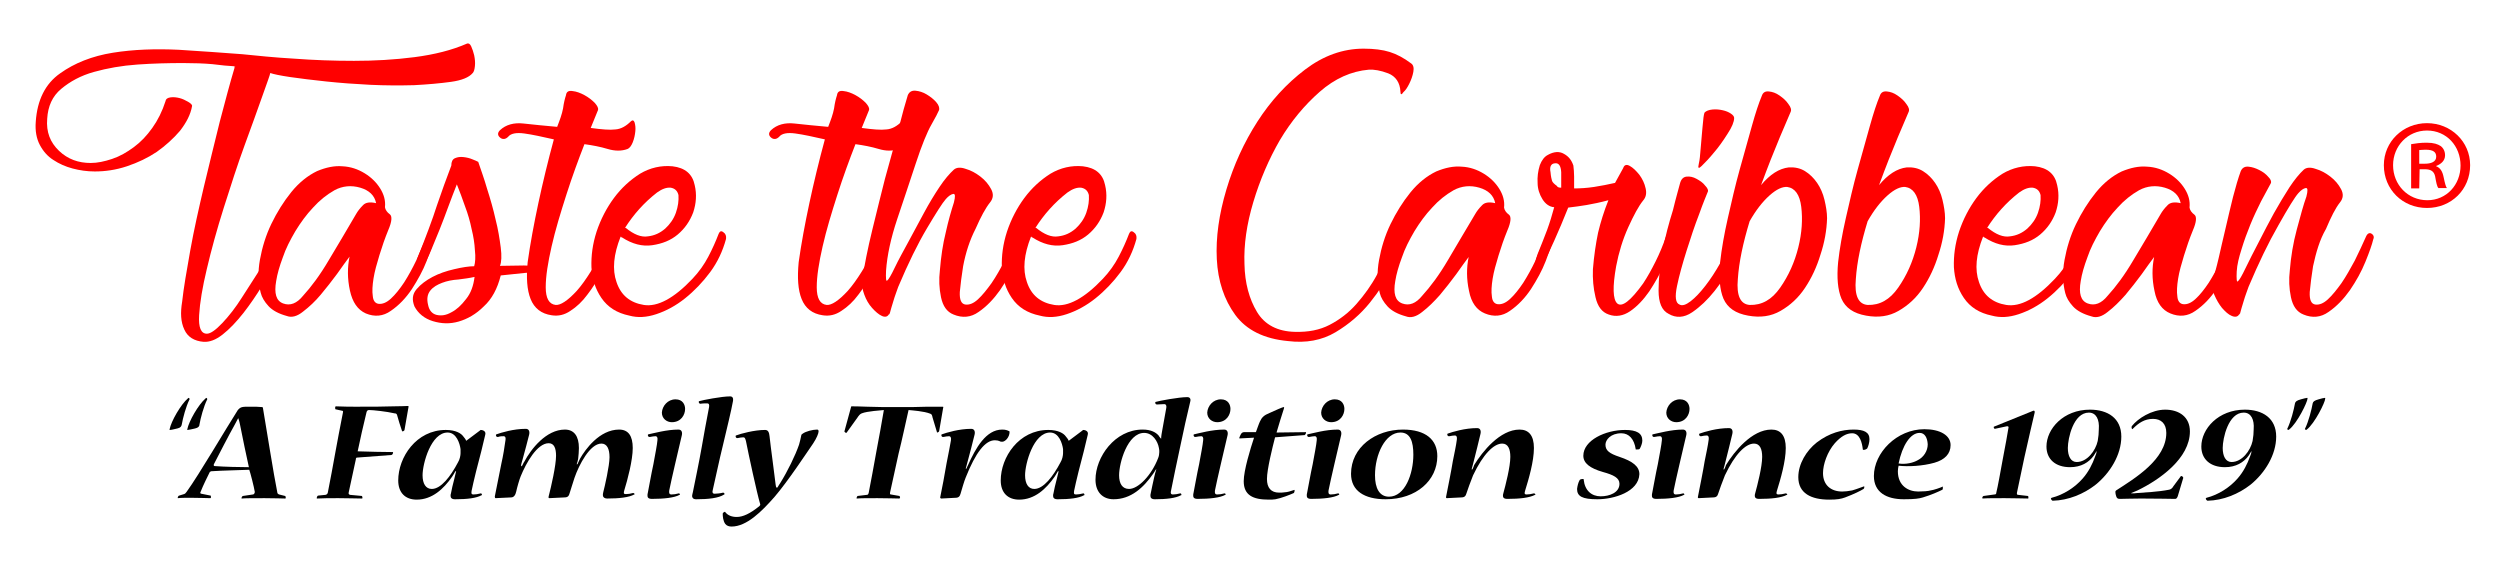<?xml version="1.0" encoding="utf-8"?>
<!-- Generator: Adobe Illustrator 24.2.1, SVG Export Plug-In . SVG Version: 6.00 Build 0)  -->
<svg version="1.1" id="Layer_1" xmlns="http://www.w3.org/2000/svg" xmlns:xlink="http://www.w3.org/1999/xlink" x="0px" y="0px"
	 viewBox="0 0 678 153.2" style="enable-background:new 0 0 678 153.2;" xml:space="preserve">
<style type="text/css">
	.st0{enable-background:new    ;}
	.st1{fill:#FF0000;}
</style>
<g>
	<g class="st0">
		<path class="st1" d="M63.9,18c-1.9-0.1-4-0.3-6.3-0.6c-2.3-0.2-4.9-0.3-7.9-0.3c-4,0-8.1,0.1-12.4,0.4s-8.2,1-11.8,2
			s-6.5,2.6-8.9,4.6s-3.6,4.7-3.8,8.1c-0.3,3.6,0.8,6.4,3.2,8.7s5.3,3.3,8.6,3.3c1.8,0,3.7-0.4,5.8-1.1c2.1-0.7,4-1.8,5.9-3.2
			s3.5-3.1,5-5.2c1.5-2.1,2.7-4.5,3.6-7.3c0.1-0.6,0.6-0.9,1.4-1c0.8-0.1,1.6,0,2.4,0.2c0.8,0.2,1.6,0.6,2.3,1s1.1,0.8,1.1,1.1
			c-0.4,2.4-1.6,4.6-3.3,6.8c-1.8,2.1-3.9,4-6.3,5.7c-2.4,1.6-5.1,2.9-8.1,3.9s-5.9,1.4-8.7,1.4c-2.1,0-4.1-0.3-6-0.8
			s-3.7-1.3-5.2-2.3c-1.6-1-2.8-2.4-3.7-4.1c-0.9-1.7-1.3-3.8-1.1-6.3c0.4-5.9,2.6-10.3,6.6-13.1c3.9-2.8,8.7-4.7,14.3-5.6
			c5.6-0.9,11.6-1.1,17.9-0.8c6.3,0.4,12,0.8,17.2,1.2c4,0.4,8.7,0.9,14,1.2c5.3,0.4,10.8,0.6,16.3,0.6s11-0.3,16.4-1
			c5.4-0.7,10.2-1.9,14.3-3.7c0.4-0.1,0.8,0.1,1.1,0.8c0.3,0.7,0.6,1.5,0.8,2.4c0.2,1,0.3,1.9,0.2,2.9s-0.3,1.6-0.6,1.9
			c-1,1.2-3,2-5.9,2.4s-6.2,0.7-10,0.9c-3.8,0.1-7.7,0.1-11.9-0.1c-4.1-0.2-8.1-0.5-11.9-0.9s-7-0.8-9.8-1.2
			c-2.7-0.4-4.6-0.8-5.4-1.1c-0.1,0.6-0.9,2.7-2.2,6.4c-1.3,3.7-2.9,8.1-4.8,13.3s-3.7,10.8-5.6,16.8c-1.9,6-3.4,11.5-4.6,16.6
			c-1.2,5-1.9,9.2-2.1,12.6c-0.2,3.3,0.5,5,2.1,5c1,0,2.4-1,4.2-2.9s3.6-4.2,5.3-6.9c1.7-2.7,3.5-5.4,5.2-8.1s3-4.9,3.9-6.6
			c0.7-1.2,1.3-1.3,1.6-0.3c0.3,1-0.1,2.6-1.3,4.8c-1,2.1-2.3,4.4-3.9,7s-3.3,5.1-5.1,7.4c-1.9,2.4-3.7,4.3-5.6,5.8
			c-1.9,1.5-3.6,2.1-5.2,2c-2.5-0.2-4.3-1.3-5.2-3.3c-1-2.1-1.1-4.6-0.6-7.6c0.4-3.7,1.2-8.3,2.2-13.9s2.3-11.3,3.7-17.3
			s2.9-11.8,4.3-17.6c1.5-5.7,2.8-10.6,4-14.6V18H63.9z"/>
		<path class="st1" d="M115.7,64.2c0.4-1,1-1.3,1.6-0.9c0.6,0.4,0.7,1,0.4,1.6c-0.3,1.3-1,3.3-2,5.9s-2.4,5.1-4,7.6
			c-1.6,2.4-3.5,4.4-5.7,5.9c-2.1,1.5-4.4,1.7-6.8,0.7c-2.2-1-3.6-3-4.3-6.2s-0.7-6.3-0.1-9.2c-0.9,1.2-2,2.7-3.4,4.7
			c-1.4,1.9-2.9,3.8-4.4,5.6s-3.1,3.3-4.8,4.6c-1.6,1.3-3.1,1.7-4.4,1.2c-2.2-0.6-3.9-1.5-5-2.7s-1.8-2.4-2.1-3.6
			c-0.7-2.7-0.8-5.7-0.2-9c0.6-3.3,1.6-6.6,3.1-9.7s3.3-6,5.4-8.6c2.1-2.6,4.5-4.5,7-5.7c2.4-1,4.7-1.5,6.9-1.3
			c2.2,0.1,4.2,0.8,6,1.9c1.8,1.1,3.2,2.5,4.2,4.1s1.5,3.3,1.3,5.1c0.1,0.7,0.6,1.4,1.3,1.9c0.7,0.5,0.6,2-0.4,4.3
			c-0.9,2.2-1.7,4.5-2.4,6.8c-0.7,2.3-1.3,4.4-1.6,6.3c-0.3,1.9-0.4,3.5-0.2,4.8c0.1,1.3,0.7,2,1.6,2.1c1,0.1,2.1-0.3,3.3-1.4
			c1.2-1.1,2.4-2.6,3.6-4.4c1.2-1.9,2.3-3.9,3.3-6C113.8,68.4,114.8,66.3,115.7,64.2z M96.6,58c0.4-0.7,1-1.5,1.8-2.3
			c0.7-0.8,1.9-1,3.6-0.6c-0.4-2.1-1.9-3.5-4.3-4.2s-4.8-0.5-7,0.7c-2.1,1.2-4,2.7-5.8,4.7c-1.8,1.9-3.4,4.1-4.8,6.4
			c-1.4,2.4-2.6,4.7-3.4,7.1c-0.9,2.4-1.5,4.5-1.8,6.4c-0.6,3.4,0,5.4,1.9,6.1s3.7,0,5.4-2.1c2.2-2.4,4.6-5.6,7-9.7
			C91.6,66.5,94.1,62.3,96.6,58z"/>
		<path class="st1" d="M142.1,72c2.5,0,3.7,0.3,3.4,1c-0.2,0.7-1.2,1-3,1l-6.7,0.7c-0.9,3.6-2.4,6.4-4.6,8.4
			c-2.1,2.1-4.4,3.4-6.8,4.1s-4.7,0.6-7-0.1s-4-2.1-5-4c-0.7-1.8-0.6-3.3,0.6-4.7c1.1-1.3,2.6-2.4,4.3-3.3s3.7-1.6,5.9-2.1
			c2.1-0.5,4-0.8,5.4-0.8c0.3-1,0.4-2.5,0.2-4.3c-0.1-1.9-0.4-3.8-0.9-5.8c-0.4-2-1-4.1-1.8-6.2c-0.7-2.1-1.5-4.1-2.2-5.9
			c-0.7,1.8-1.5,3.8-2.3,6s-1.6,4.3-2.4,6.3c-0.8,2-1.6,3.9-2.3,5.6c-0.7,1.7-1.3,2.9-1.8,3.4c-0.7,1-1.3,1.3-1.7,0.7
			c-0.4-0.6-0.4-1.3-0.1-2.2c2.2-5.6,4-10.3,5.2-14.1c1.3-3.8,2.6-7.4,3.9-10.8c0-1,0.3-1.7,1-2s1.4-0.4,2.3-0.3
			c0.9,0.1,1.7,0.3,2.4,0.6s1.3,0.5,1.6,0.7c0.7,2.1,1.6,4.5,2.4,7.3c0.9,2.8,1.7,5.6,2.3,8.3c0.7,2.7,1.1,5.3,1.4,7.6
			c0.3,2.3,0.2,4-0.2,5L142.1,72L142.1,72z M116.1,82.7c0.3,1.5,1.1,2.4,2.3,2.7c1.3,0.3,2.6,0.1,4-0.7c1.4-0.7,2.7-1.9,4-3.6
			c1.3-1.6,2-3.6,2.3-6c-1.3,0.3-2.8,0.5-4.4,0.7c-1.6,0.1-3.1,0.4-4.4,0.9s-2.4,1.1-3.2,2.1C115.9,79.8,115.7,81.1,116.1,82.7z"/>
		<path class="st1" d="M153.5,25.8c0.1-0.9,0.7-1.3,1.8-1.1c1,0.1,2.1,0.5,3.2,1.1c1.1,0.6,2,1.3,2.8,2.1c0.7,0.8,1,1.4,0.9,1.9
			l-2,4.9c3,0.4,5.2,0.6,6.7,0.4c1.5-0.1,2.9-0.9,4.2-2.2c0.4-0.4,0.8-0.3,1,0.3c0.2,0.7,0.3,1.5,0.2,2.4c-0.1,1-0.3,2-0.7,3
			s-0.9,1.6-1.4,1.8c-1.6,0.6-3.4,0.6-5.4,0s-4.1-1-6.3-1.3c-1.6,4.1-3.3,8.7-4.9,13.7c-1.6,5-3,9.6-4,14s-1.6,8.1-1.6,11.1
			s0.9,4.6,2.7,4.8c1.3,0.1,3.2-1.1,5.7-3.8c2.4-2.7,5.1-7,8.1-13.1c0.9-1.8,1.6-2.5,2.2-2.1c0.6,0.4,0.4,1.6-0.4,3.7
			c-0.9,2.1-1.9,4.2-3.1,6.4c-1.2,2.2-2.5,4.3-3.9,6.1c-1.4,1.9-2.9,3.3-4.6,4.4c-1.6,1.1-3.3,1.5-5.1,1.2c-2.8-0.4-4.7-1.9-5.7-4.4
			s-1.2-5.8-0.8-10c0.7-5,1.7-10.4,2.9-16s2.6-11.4,4.2-17.3c-3.1-0.7-5.8-1.3-8-1.6s-3.7,0-4.4,0.9c-0.7,0.7-1.5,0.8-2.2,0.2
			s-0.7-1.3,0-2c1.6-1.5,3.8-2.1,6.4-1.8c2.7,0.3,5.7,0.6,9.1,0.9c0.7-1.8,1.3-3.4,1.6-5C152.9,27.9,153.2,26.7,153.5,25.8z"/>
		<path class="st1" d="M167.2,76.5c1.2,3.6,3.7,5.6,7.4,6.2s8.2-1.8,13.2-7.1c1.8-1.9,3.2-3.9,4.3-6s2-4.1,2.8-6.2
			c0.3-0.7,0.7-0.9,1.3-0.4c0.6,0.4,0.8,1,0.7,1.8c-0.9,3.3-2.3,6.3-4.3,9s-4.3,5.1-6.8,7.1s-5.1,3.4-7.8,4.3s-5.1,1-7.3,0.4
			c-3.4-0.7-5.9-2.3-7.6-4.8s-2.5-5.2-2.7-8.3c-0.1-3.1,0.3-6.3,1.4-9.7c1.1-3.3,2.7-6.4,4.7-9.1s4.4-4.9,7.1-6.6
			c2.7-1.6,5.7-2.3,8.8-2c3.4,0.4,5.4,2.1,6,5.1c0.6,2.5,0.4,5-0.4,7.4c-0.9,2.4-2.3,4.4-4.2,6s-4.2,2.5-6.9,2.9s-5.4-0.3-8.2-2.1
			c-0.1,0-0.2,0-0.2-0.1s-0.1-0.1-0.2-0.1C166.4,69,166,73.1,167.2,76.5z M169.7,61.8c2.2,1.8,4.2,2.6,6,2.3
			c1.8-0.2,3.3-0.9,4.7-2.1c1.3-1.2,2.3-2.6,2.9-4.3c0.6-1.7,0.8-3.3,0.7-4.8c-0.3-1.2-1-1.8-2.1-2c-1.1-0.1-2.3,0.3-3.7,1.3
			c-3.6,2.8-6.4,6-8.7,9.6C169.5,61.8,169.7,61.8,169.7,61.8z"/>
		<path class="st1" d="M227,25.8c0.1-0.9,0.7-1.3,1.8-1.1c1,0.1,2.1,0.5,3.2,1.1c1.1,0.6,2,1.3,2.8,2.1c0.7,0.8,1,1.4,0.9,1.9
			l-2,4.9c3,0.4,5.2,0.6,6.7,0.4c1.5-0.1,2.9-0.9,4.2-2.2c0.4-0.4,0.8-0.3,1,0.3c0.2,0.7,0.3,1.5,0.2,2.4c-0.1,1-0.3,2-0.7,3
			s-0.9,1.6-1.4,1.8c-1.6,0.6-3.4,0.6-5.4,0s-4.1-1-6.3-1.3c-1.6,4.1-3.3,8.7-4.9,13.7c-1.6,5-3,9.6-4,14s-1.6,8.1-1.6,11.1
			s0.9,4.6,2.7,4.8c1.3,0.1,3.2-1.1,5.7-3.8c2.4-2.7,5.1-7,8.1-13.1c0.9-1.8,1.6-2.5,2.2-2.1c0.6,0.4,0.4,1.6-0.4,3.7
			c-0.9,2.1-1.9,4.2-3.1,6.4c-1.2,2.2-2.5,4.3-3.9,6.1c-1.4,1.9-2.9,3.3-4.6,4.4c-1.6,1.1-3.3,1.5-5.1,1.2c-2.8-0.4-4.7-1.9-5.7-4.4
			s-1.2-5.8-0.8-10c0.7-5,1.7-10.4,2.9-16s2.6-11.4,4.2-17.3c-3.1-0.7-5.8-1.3-8-1.6s-3.7,0-4.4,0.9c-0.7,0.7-1.5,0.8-2.2,0.2
			s-0.7-1.3,0-2c1.6-1.5,3.8-2.1,6.4-1.8c2.7,0.3,5.7,0.6,9.1,0.9c0.7-1.8,1.3-3.4,1.6-5C226.4,27.9,226.7,26.7,227,25.8z"/>
		<path class="st1" d="M261.2,72.2c-0.4,2.5-0.7,4.9-0.9,7c-0.1,2.1,0.4,3.3,1.6,3.4c1,0.1,2.1-0.3,3.3-1.4c1.2-1.1,2.4-2.6,3.7-4.4
			c1.3-1.9,2.4-3.9,3.6-6.1s2.1-4.4,3-6.4c0.4-1,1-1.3,1.6-0.9c0.6,0.4,0.7,1,0.4,1.6c-0.3,1.3-1,3.3-2.1,6s-2.5,5.2-4.2,7.7
			c-1.7,2.4-3.6,4.4-5.8,5.9c-2.1,1.5-4.4,1.7-6.8,0.7c-1.8-0.7-2.9-2.3-3.4-4.7c-0.5-2.4-0.6-4.8-0.3-7.3c0.3-3.7,0.8-7.1,1.6-10.3
			c0.7-3.2,1.5-5.9,2.2-8.1c0.4-1.6,0.4-2.4-0.2-2.3c-0.6,0.1-1.3,0.6-2,1.4c-0.9,1-2.6,3.7-5.1,7.9s-5.1,9.5-7.8,15.9
			c-0.4,1.2-0.9,2.4-1.3,3.8c-0.4,1.3-0.8,2.6-1.1,3.8V85c-0.4,0.9-1.1,1.1-2,0.7s-1.8-1.2-2.7-2.2s-1.6-2.2-2.1-3.6
			c-0.5-1.3-0.7-2.6-0.6-3.8c0.6-4,1.5-8.6,2.8-13.9s2.4-9.8,3.4-13.7c1.6-5.8,2.9-10.4,3.8-14s1.7-6.4,2.4-8.7
			c0.4-0.9,1.1-1.3,2.1-1.2c1,0.1,2,0.4,3,1s1.9,1.3,2.6,2.1c0.7,0.8,0.9,1.5,0.8,2.1c-0.3,0.7-1,2.1-2.1,4
			c-1.1,1.9-2.6,5.5-4.3,10.7c-1.6,4.9-3.3,9.9-5,15s-2.7,9.7-3,13.9c-0.1,2.1,0,3,0.3,2.7c0.4-0.3,1.1-1.5,2.1-3.6s2.3-4.4,3.7-7
			s2.8-5.2,4.2-7.8s2.8-4.9,4.2-7c1.4-2.1,2.7-3.6,3.9-4.7c0.7-0.6,1.8-0.7,3.2-0.2c1.4,0.4,2.7,1.1,4,2.1s2.2,2.1,2.9,3.4
			s0.6,2.5-0.3,3.6c-1.2,1.5-2.5,3.9-3.9,7.1C263,65.1,261.9,68.5,261.2,72.2z"/>
		<path class="st1" d="M278.5,76.5c1.2,3.6,3.7,5.6,7.4,6.2s8.2-1.8,13.2-7.1c1.8-1.9,3.2-3.9,4.3-6c1.1-2.1,2-4.1,2.8-6.2
			c0.3-0.7,0.7-0.9,1.3-0.4c0.6,0.4,0.8,1,0.7,1.8c-0.9,3.3-2.3,6.3-4.3,9s-4.3,5.1-6.8,7.1s-5.1,3.4-7.8,4.3s-5.1,1-7.3,0.4
			c-3.4-0.7-5.9-2.3-7.6-4.8s-2.5-5.2-2.7-8.3c-0.1-3.1,0.3-6.3,1.4-9.7c1.1-3.3,2.7-6.4,4.7-9.1s4.4-4.9,7.1-6.6
			c2.7-1.6,5.7-2.3,8.8-2c3.4,0.4,5.4,2.1,6,5.1c0.6,2.5,0.4,5-0.4,7.4c-0.9,2.4-2.3,4.4-4.2,6c-1.9,1.6-4.2,2.5-6.9,2.9
			c-2.7,0.4-5.4-0.3-8.2-2.1c-0.1,0-0.2,0-0.2-0.1s-0.1-0.1-0.2-0.1C277.7,69,277.3,73.1,278.5,76.5z M281,61.8
			c2.2,1.8,4.2,2.6,6,2.3c1.8-0.2,3.3-0.9,4.7-2.1c1.3-1.2,2.3-2.6,2.9-4.3s0.8-3.3,0.7-4.8c-0.3-1.2-1-1.8-2.1-2
			c-1.1-0.1-2.3,0.3-3.7,1.3c-3.6,2.8-6.4,6-8.7,9.6C280.8,61.8,281,61.8,281,61.8z"/>
		<path class="st1" d="M379.8,24.9c-0.1-2.5-1.3-4.2-3.3-5c-2.1-0.8-3.9-1.1-5.3-1c-4.7,0.4-9.2,2.4-13.3,6
			c-4.1,3.6-7.7,7.9-10.8,13.1c-3,5.2-5.4,10.8-7.2,16.8c-1.8,6-2.6,11.6-2.4,16.8c0.1,5.2,1.3,9.5,3.4,13s5.6,5.3,10.3,5.4
			c3.6,0.1,6.7-0.5,9.4-1.9c2.7-1.4,5.2-3.3,7.3-5.7c2.1-2.4,4-5,5.6-8s3-5.8,4.3-8.7c0.7-1.6,1.4-2.1,2.1-1.6
			c0.7,0.6,0.8,1.5,0.3,2.7c-0.4,1-1.4,3.1-2.8,6.1s-3.4,6.1-5.9,9.2s-5.6,5.8-9.3,8c-3.7,2.2-8,3-12.9,2.4
			c-6.5-0.6-11.3-3-14.3-7.1s-4.7-9.2-5-15.1s0.6-12.2,2.6-18.9s4.8-12.8,8.4-18.4s7.9-10.3,12.9-14.1s10.3-5.7,15.9-5.7
			c2.8,0,5.2,0.3,7.1,0.9c1.9,0.6,3.8,1.6,5.8,3.1c0.6,0.4,0.8,1.2,0.6,2.3c-0.2,1.1-0.6,2.2-1.1,3.2s-1,1.8-1.6,2.3
			C380.1,25.8,379.8,25.7,379.8,24.9z"/>
		<path class="st1" d="M419.2,64.2c0.4-1,1-1.3,1.6-0.9c0.6,0.4,0.7,1,0.4,1.6c-0.3,1.3-1,3.3-2,5.9s-2.4,5.1-4,7.6
			c-1.6,2.4-3.5,4.4-5.7,5.9c-2.1,1.5-4.4,1.7-6.8,0.7c-2.2-0.9-3.7-2.9-4.3-6.1c-0.7-3.2-0.7-6.3-0.1-9.2c-0.9,1.2-2,2.7-3.4,4.7
			c-1.4,1.9-2.9,3.8-4.4,5.6c-1.6,1.8-3.1,3.3-4.8,4.6c-1.6,1.3-3.1,1.7-4.4,1.2c-2.2-0.6-3.9-1.5-5-2.7s-1.8-2.4-2.1-3.6
			c-0.7-2.7-0.8-5.7-0.2-9c0.6-3.3,1.6-6.6,3.1-9.7c1.5-3.1,3.3-6,5.4-8.6c2.1-2.6,4.5-4.5,7-5.7c2.4-1,4.7-1.5,6.9-1.3
			c2.2,0.1,4.2,0.8,6,1.9c1.8,1.1,3.2,2.5,4.2,4.1s1.5,3.3,1.3,5.1c0.1,0.7,0.6,1.4,1.3,1.9c0.7,0.5,0.6,2-0.4,4.3
			c-0.9,2.2-1.7,4.5-2.4,6.8c-0.7,2.3-1.3,4.4-1.6,6.3c-0.3,1.9-0.4,3.5-0.2,4.8c0.1,1.3,0.7,2,1.6,2.1c1,0.1,2.1-0.3,3.3-1.4
			c1.2-1.1,2.4-2.6,3.6-4.4c1.2-1.9,2.3-3.9,3.3-6C417.3,68.4,418.3,66.3,419.2,64.2z M400.1,58c0.4-0.7,1-1.5,1.8-2.3
			c0.7-0.8,1.9-1,3.6-0.6c-0.4-2.1-1.9-3.5-4.3-4.2s-4.8-0.5-7,0.7c-2.1,1.2-4,2.7-5.8,4.7c-1.8,1.9-3.4,4.1-4.8,6.4
			c-1.4,2.4-2.6,4.7-3.4,7.1c-0.9,2.4-1.5,4.5-1.8,6.4c-0.6,3.4,0,5.4,1.9,6.1s3.7,0,5.4-2.1c2.2-2.4,4.6-5.6,7-9.7
			C395.1,66.5,397.5,62.3,400.1,58z"/>
		<path class="st1" d="M419.8,42c1.6-0.9,3.1-1,4.3-0.3c1.3,0.7,2.1,1.7,2.6,3.2c0.1,0.9,0.2,1.9,0.2,3s0,2.2,0,3.2
			c1.6,0,3.4-0.1,5.4-0.4c2-0.3,3.9-0.7,5.7-1.1l2.2-4c0.3-0.9,0.9-1.1,1.8-0.6s1.7,1.3,2.6,2.4c0.8,1.1,1.4,2.3,1.7,3.7
			c0.3,1.3,0.1,2.4-0.7,3.3c-1.2,1.5-2.5,3.9-4,7.2c-1.5,3.3-2.6,6.9-3.3,10.6c-1,5.6-0.9,9,0.3,10.1c1.3,1.1,3.6-0.7,7-5.4
			c1.2-1.8,2.3-3.8,3.4-6s2-4.4,2.8-6.7c0.3-1,0.9-1.3,1.7-0.9c0.8,0.4,1.1,1,0.8,1.6c-0.7,1.8-1.7,4-2.9,6.7
			c-1.2,2.7-2.6,5.1-4.1,7.4c-1.6,2.3-3.3,4.1-5.2,5.4c-1.9,1.3-3.9,1.6-5.8,0.9c-1.8-0.6-3-2.1-3.6-4.7c-0.6-2.5-0.8-5-0.7-7.6
			c0.3-3.7,0.8-7,1.4-9.9c0.7-2.9,1.6-5.8,2.8-8.8c-2.2,0.6-4.2,1-5.9,1.3c-1.7,0.3-3.4,0.5-5,0.7c-1.3,3.3-2.6,6.3-3.8,9
			c-1.2,2.7-2.1,4.6-2.7,5.4c-0.6,0.7-1.2,1.1-1.9,1.1c-0.7,0-0.6-1,0.1-2.9c1-2.5,1.9-4.7,2.6-6.6s1.3-3.9,1.9-6.1
			c-1.3-0.1-2.4-0.9-3.2-2.2c-0.8-1.3-1.3-2.8-1.3-4.4c-0.1-1.6,0.1-3.2,0.6-4.8C418.1,43.5,418.8,42.5,419.8,42z M423.4,50.9v-4.2
			c-0.1-1.8-0.7-2.6-1.8-2.4c-1,0.1-1.4,1-1.1,2.4c0.1,1.2,0.3,2,0.4,2.3c0.1,0.4,0.6,0.9,1.3,1.4C422.4,50.8,422.8,50.9,423.4,50.9
			z"/>
		<path class="st1" d="M455.6,49.8c0.3-1.2,0.9-1.8,1.8-1.9c0.9-0.1,1.8,0.1,2.7,0.6s1.7,1,2.3,1.8c0.7,0.7,0.9,1.3,0.8,1.6
			c-0.4,1-1.3,3.1-2.4,6.2c-1.2,3.1-2.3,6.4-3.4,9.9s-2,6.7-2.6,9.6s-0.4,4.6,0.7,5c0.7,0.4,1.7,0.1,3-0.9s2.6-2.4,4-4.2
			c1.4-1.8,2.7-3.8,4-6.1c1.3-2.3,2.3-4.5,3.2-6.6c0.3-1.2,0.9-1.6,1.7-1.1c0.8,0.4,1.1,1,0.8,1.6c-0.3,1.3-1.1,3.3-2.4,6
			s-2.9,5.2-4.8,7.6s-3.9,4.3-6.1,5.8s-4.4,1.6-6.4,0.4c-1.8-0.9-2.7-3-2.7-6.3s0.4-6.9,1.1-10.8c0.7-3.8,1.7-7.5,2.8-11
			C454.6,53.3,455.3,51,455.6,49.8z M460.7,44.5c0.1-0.4,0.3-1.4,0.4-2.9s0.3-3,0.4-4.6s0.3-3,0.4-4.3s0.3-2.1,0.4-2.2
			c0.4-0.4,1.1-0.7,2.1-0.8c1-0.1,1.9,0,2.8,0.2s1.6,0.5,2.2,0.9s0.9,0.8,0.9,1.2c0,1-0.6,2.5-1.8,4.3c-1.2,1.9-2.4,3.6-3.7,5.1
			c-1.3,1.6-2.4,2.7-3.3,3.6C460.7,45.8,460.4,45.7,460.7,44.5z"/>
		<path class="st1" d="M485.1,45.4c1.6-0.1,3.1,0.2,4.4,1s2.4,1.9,3.3,3.2s1.6,2.9,2,4.6c0.4,1.7,0.7,3.4,0.7,5
			c-0.1,3.3-0.7,6.6-1.8,9.9c-1,3.3-2.4,6.3-4.2,9c-1.8,2.7-4,4.7-6.6,6.2s-5.5,1.9-8.8,1.3c-3.4-0.6-5.6-2.1-6.7-4.6
			c-1-2.4-1.3-5.7-0.9-9.9c0.4-3.6,1.1-7.6,2.1-12s2-8.8,3.2-13.1s2.3-8.2,3.3-11.8s1.9-6.3,2.7-8.2c0.3-0.9,0.9-1.3,1.9-1.2
			c1,0.1,1.9,0.4,2.9,1.1s1.8,1.4,2.4,2.3c0.7,0.9,0.9,1.6,0.6,2.2c-0.3,0.7-1.3,3-2.9,6.8s-3.3,8.1-5.1,13
			C480,47.3,482.5,45.7,485.1,45.4z M474.5,82.7c3.3,0.1,6-1.4,8.3-4.7c2.3-3.3,3.9-6.9,4.9-10.9s1.2-7.7,0.8-11
			c-0.4-3.3-1.7-5.1-3.8-5.4c-1.3-0.1-2.9,0.6-4.8,2.3s-3.7,4-5.4,7c-1.8,5.9-2.9,11.1-3.2,15.7C470.9,80.2,472,82.5,474.5,82.7z"/>
		<path class="st1" d="M517.1,45.4c1.6-0.1,3.1,0.2,4.4,1c1.3,0.8,2.4,1.9,3.3,3.2s1.6,2.9,2,4.6c0.4,1.7,0.7,3.4,0.7,5
			c-0.1,3.3-0.7,6.6-1.8,9.9c-1,3.3-2.4,6.3-4.2,9s-4,4.7-6.6,6.2s-5.5,1.9-8.8,1.3c-3.4-0.6-5.6-2.1-6.7-4.6
			c-1-2.4-1.3-5.7-0.9-9.9c0.4-3.6,1.1-7.6,2.1-12s2-8.8,3.2-13.1s2.3-8.2,3.3-11.8s1.9-6.3,2.7-8.2c0.3-0.9,0.9-1.3,1.9-1.2
			c1,0.1,1.9,0.4,2.9,1.1s1.8,1.4,2.4,2.3c0.7,0.9,0.9,1.6,0.6,2.2c-0.3,0.7-1.3,3-2.9,6.8c-1.6,3.8-3.3,8.1-5.1,13
			C512,47.3,514.5,45.7,517.1,45.4z M506.5,82.7c3.3,0.1,6-1.4,8.3-4.7c2.3-3.3,3.9-6.9,4.9-10.9s1.2-7.7,0.8-11s-1.7-5.1-3.8-5.4
			c-1.3-0.1-2.9,0.6-4.8,2.3c-1.9,1.7-3.7,4-5.4,7c-1.8,5.9-2.9,11.1-3.2,15.7C502.9,80.2,504,82.5,506.5,82.7z"/>
		<path class="st1" d="M536.7,76.5c1.2,3.6,3.7,5.6,7.4,6.2c3.8,0.6,8.2-1.8,13.2-7.1c1.8-1.9,3.2-3.9,4.3-6s2-4.1,2.8-6.2
			c0.3-0.7,0.7-0.9,1.3-0.4c0.6,0.4,0.8,1,0.7,1.8c-0.9,3.3-2.3,6.3-4.3,9s-4.3,5.1-6.8,7.1s-5.1,3.4-7.8,4.3s-5.1,1-7.3,0.4
			c-3.4-0.7-5.9-2.3-7.6-4.8s-2.5-5.2-2.7-8.3c-0.1-3.1,0.3-6.3,1.4-9.7c1.1-3.3,2.7-6.4,4.7-9.1s4.4-4.9,7.1-6.6
			c2.7-1.6,5.7-2.3,8.8-2c3.4,0.4,5.4,2.1,6,5.1c0.6,2.5,0.4,5-0.4,7.4c-0.9,2.4-2.3,4.4-4.2,6s-4.2,2.5-6.9,2.9s-5.4-0.3-8.2-2.1
			c-0.1,0-0.2,0-0.2-0.1s-0.1-0.1-0.2-0.1C535.9,69,535.5,73.1,536.7,76.5z M539.1,61.8c2.2,1.8,4.2,2.6,6,2.3
			c1.8-0.2,3.3-0.9,4.7-2.1c1.3-1.2,2.3-2.6,2.9-4.3c0.6-1.7,0.8-3.3,0.7-4.8c-0.3-1.2-1-1.8-2.1-2c-1.1-0.1-2.3,0.3-3.7,1.3
			c-3.6,2.8-6.4,6-8.7,9.6C538.9,61.8,539.1,61.8,539.1,61.8z"/>
		<path class="st1" d="M605.1,64.2c0.4-1,1-1.3,1.6-0.9c0.6,0.4,0.7,1,0.4,1.6c-0.3,1.3-1,3.3-2,5.9s-2.4,5.1-4,7.6
			c-1.6,2.4-3.5,4.4-5.7,5.9c-2.1,1.5-4.4,1.7-6.8,0.7c-2.2-0.9-3.7-2.9-4.3-6.1c-0.7-3.2-0.7-6.3-0.1-9.2c-0.9,1.2-2,2.7-3.4,4.7
			c-1.4,1.9-2.9,3.8-4.4,5.6c-1.6,1.8-3.1,3.3-4.8,4.6c-1.6,1.3-3.1,1.7-4.4,1.2c-2.2-0.6-3.9-1.5-5-2.7s-1.8-2.4-2.1-3.6
			c-0.7-2.7-0.8-5.7-0.2-9s1.6-6.6,3.1-9.7c1.5-3.1,3.3-6,5.4-8.6c2.1-2.6,4.5-4.5,7-5.7c2.4-1,4.7-1.5,6.9-1.3
			c2.2,0.1,4.2,0.8,6,1.9c1.8,1.1,3.2,2.5,4.2,4.1s1.5,3.3,1.3,5.1c0.1,0.7,0.6,1.4,1.3,1.9s0.6,2-0.4,4.3c-0.9,2.2-1.7,4.5-2.4,6.8
			s-1.3,4.4-1.6,6.3s-0.4,3.5-0.2,4.8c0.1,1.3,0.7,2,1.6,2.1c1,0.1,2.1-0.3,3.3-1.4s2.4-2.6,3.6-4.4c1.2-1.9,2.3-3.9,3.3-6
			C603.3,68.4,604.2,66.3,605.1,64.2z M586,58c0.4-0.7,1-1.5,1.8-2.3c0.7-0.8,1.9-1,3.6-0.6c-0.4-2.1-1.9-3.5-4.3-4.2
			c-2.4-0.7-4.8-0.5-7,0.7c-2.1,1.2-4,2.7-5.8,4.7c-1.8,1.9-3.4,4.1-4.8,6.4c-1.4,2.4-2.6,4.7-3.4,7.1c-0.9,2.4-1.5,4.5-1.8,6.4
			c-0.6,3.4,0,5.4,1.9,6.1s3.7,0,5.4-2.1c2.2-2.4,4.6-5.6,7-9.7C581,66.5,583.5,62.3,586,58z"/>
		<path class="st1" d="M627.3,72.2c-0.4,2.5-0.7,4.9-0.9,7c-0.1,2.1,0.4,3.3,1.6,3.4c1,0.1,2.1-0.3,3.3-1.4s2.4-2.6,3.7-4.4
			c1.3-1.9,2.4-3.9,3.6-6.1c1.1-2.2,2.1-4.4,3-6.4c0.4-1,1-1.3,1.6-0.9c0.6,0.4,0.7,1,0.4,1.6c-0.3,1.3-1,3.3-2.1,6
			s-2.5,5.2-4.2,7.7c-1.7,2.4-3.6,4.4-5.8,5.9c-2.1,1.5-4.4,1.7-6.8,0.7c-1.8-0.7-2.9-2.3-3.4-4.7c-0.5-2.4-0.6-4.8-0.3-7.3
			c0.3-3.7,0.9-7.4,1.9-11.1c1-3.7,1.8-6.7,2.6-8.9c0.4-1.6,0.4-2.4-0.2-2.3c-0.6,0.1-1.3,0.6-2,1.4c-0.9,1-2.7,3.9-5.4,8.7
			c-2.7,4.7-5.4,10.3-8.1,16.7c-0.4,1.2-0.9,2.4-1.3,3.8c-0.4,1.3-0.8,2.6-1.1,3.8V85c-0.4,0.9-1.1,1.1-2.1,0.7s-1.8-1.2-2.7-2.2
			c-0.8-1-1.5-2.2-2.1-3.6c-0.6-1.3-0.7-2.6-0.4-3.8c0.4-1.5,1-3.5,1.6-6.1s1.2-5.3,1.9-8.2c0.7-2.9,1.3-5.7,2-8.4
			c0.7-2.7,1.4-5.1,2.1-7c0.4-0.9,1.1-1.3,2.1-1.2s1.9,0.4,2.9,0.9s1.8,1.1,2.4,1.8c0.7,0.7,0.9,1.2,0.8,1.7c-0.7,1.3-1.6,3-2.7,5
			c-1,2-2,4.1-2.9,6.3s-1.7,4.4-2.4,6.7c-0.7,2.2-1.2,4.2-1.3,6c-0.1,2.1,0,3,0.3,2.7c0.4-0.3,1.1-1.5,2.1-3.6s2.2-4.4,3.6-7.1
			s2.7-5.3,4.1-7.8c1.4-2.5,2.8-4.8,4.2-7c1.4-2.1,2.7-3.7,3.9-4.8c0.7-0.6,1.8-0.7,3.2-0.2c1.4,0.4,2.7,1.1,4,2.1s2.2,2.1,2.9,3.4
			c0.7,1.3,0.6,2.5-0.3,3.6c-1.2,1.5-2.4,3.9-3.8,7.2C629.1,65,628.1,68.5,627.3,72.2z"/>
	</g>
	<g class="st0">
		<path d="M46.1,116.6c-0.1,0-0.2-0.1-0.1-0.2c0.4-2.1,3-6.7,5-8.4c0,0,0.1-0.1,0.2-0.1c0,0,0.3,0.2,0.2,0.4c-1,2-1.8,5.1-2.1,6.8
			c-0.1,0.5-0.3,0.9-1.2,1.1S46.5,116.6,46.1,116.6L46.1,116.6z M50.9,116.6c-0.1,0-0.2-0.1-0.1-0.2c0.4-2.1,3-6.7,5-8.4
			c0,0,0.1-0.1,0.2-0.1c0,0,0.3,0.3,0.2,0.4c-1,2-1.8,5.1-2.1,6.8c0,0.5-0.3,0.9-1.2,1.1C52,116.4,51.2,116.6,50.9,116.6L50.9,116.6
			z"/>
		<path d="M67.7,110.3c1.4,0,2.5,0,3.4,0.1c0.1,0,0.2,0.1,0.2,0.2c0.8,4.6,3,18.6,3.9,22.9c0,0.3,0.2,0.5,0.5,0.6l1.6,0.4
			c0.1,0,0.2,0.2,0.2,0.5c0,0.1,0,0.2-0.2,0.2c-0.5,0-2.9-0.1-5.5-0.1c-2.8,0-5.5,0-6.2,0.1c-0.1,0-0.1,0-0.1-0.1
			c0-0.2,0.2-0.6,0.4-0.6l2.7-0.4c0.3,0,0.5-0.4,0.5-0.7c-0.2-1.3-1.2-5.2-1.5-6c-2.2,0.1-7.3,0.2-10.3,0.4c-0.1,0-0.2,0.1-0.4,0.2
			c-0.5,1-1.8,3.6-2.5,5.4c-0.2,0.3,0,0.5,0.2,0.5l2.5,0.5c0.1,0,0.1,0.2,0.1,0.5c0,0.2-0.1,0.2-0.2,0.2c-0.8,0-2.9-0.1-5.1-0.1
			c-1.6,0-3,0-3.6,0.1c-0.1,0-0.1,0-0.1-0.1c0-0.2,0.2-0.6,0.4-0.6l1.3-0.4c0.3-0.1,0.4-0.2,0.7-0.6c3.4-4.7,10.7-17.2,13.9-22.2
			C65.3,110.3,65.7,110.3,67.7,110.3L67.7,110.3z M64.6,113.4c-0.3,0.6-0.6,1.1-0.9,1.7c-1.8,3.2-4.3,8.1-5.7,10.8
			c-0.1,0.3,0,0.5,0.2,0.5c2.6,0.2,7.1,0.3,9.3,0.3c-0.5-2.2-1.8-8.4-2.4-11.5C65,114.8,64.9,114.1,64.6,113.4L64.6,113.4z"/>
		<path d="M109.7,116.6c0,0.2-0.4,0.4-0.5,0.4s-0.1,0-0.2-0.2c-0.5-1.4-0.9-2.8-1.3-4.2c-0.1-0.3-0.2-0.5-0.7-0.5
			c-2.1-0.5-5.9-0.9-6.9-0.9c-0.4,0-0.6,0.2-0.7,0.6c-0.5,1.9-2.1,9-2.4,10.6c2.2,0.1,8,0.2,9.5,0.2c0.1,0,0.1,0,0.1,0.1
			c0,0.3-0.2,0.7-0.5,0.7c-1.6,0.1-6.7,0.5-9.3,0.7c-0.2,0-0.3,0.2-0.3,0.5c-0.3,1.4-1.8,8.4-1.9,8.8c-0.2,0.6,0.1,0.7,0.3,0.8
			l3.2,0.3c0.1,0,0.2,0.3,0.2,0.5s-0.1,0.2-0.2,0.2c-1.4,0-3.8-0.1-6.3-0.1c-2.1,0-4.3,0-5.8,0.1c-0.1,0-0.1,0-0.1-0.1
			c0-0.3,0.2-0.7,0.4-0.7l2-0.2c0.3-0.1,0.5-0.2,0.6-0.6c0.3-1.4,1.8-9.4,2.1-11.2c0.3-1.7,1.4-7.5,2-10.5c0.1-0.4,0-0.5-0.2-0.5
			L91,111c-0.1,0-0.1-0.2-0.1-0.6c0-0.1,0.1-0.2,0.2-0.2c2.4,0.1,4.1,0.1,5.2,0.1c4.5,0,7.8,0,10.2-0.1c2.4,0,3.7-0.1,4.1-0.1
			c0.2,0,0.2,0.1,0.2,0.2L109.7,116.6z"/>
		<path d="M130.1,116.8c0.1-0.1,0.2-0.2,0.3-0.2c0.3,0,1.5,0.2,1.2,1.3c-0.4,1.8-1.6,6.7-2.5,10c-0.5,2-1,4.2-1.2,5.2
			c-0.1,0.7-0.1,1,0.5,1c0.5,0,1.3-0.1,2-0.3c0.2,0,0.3,0.2,0.3,0.4c0,0.1,0,0.1-0.1,0.1c-1.4,0.8-3.9,1.1-7.2,1.1
			c-0.9,0-1.2-0.4-1.2-0.9c0-0.2,0-0.5,0.1-0.7c0.2-1.1,0.5-2.4,0.9-3.9c0.2-0.7,0.3-1.4,0.5-2.1h-0.2c-0.3,0.5-0.6,1.1-0.9,1.5
			c-2.3,3.3-5.4,6.2-9.6,6.2c-3.1,0-5-1.9-5-5.2c0-6.3,4.9-13.7,12.9-13.7c2.8,0,4.2,1,4.7,1.7c0.3,0.4,0.7,0.8,0.8,1.2h0.1
			L130.1,116.8z M121.4,117.3c-4.5,0-6.8,8.4-6.8,11.6c0,2.3,0.9,3.7,2.5,3.7c2.5,0,5.1-3.4,7.1-7.2c0.5-0.8,0.7-1.9,0.7-2.5
			c0-0.3,0-0.7,0-1.1C124.7,120.3,123.8,117.3,121.4,117.3L121.4,117.3z"/>
		<path d="M141.5,126.5c0.3-0.5,0.5-1.1,0.7-1.3c1.8-3.4,5.9-8.7,11-8.7c2.5,0,3.8,1.8,3.8,5c0,0.9-0.1,2-0.2,2.9
			c-0.1,0.5-0.2,1-0.4,1.5h0.2c0.1-0.2,0.4-0.9,0.7-1.5c1.4-2.5,5.3-7.9,10.6-7.9c2.5,0,3.7,1.7,3.7,5s-1.4,8.6-2.3,11.5
			c-0.2,0.7-0.2,1,0.4,1c0.6,0,1.3-0.1,2-0.3c0.2,0,0.4,0.2,0.4,0.3s0,0.1-0.1,0.1c-1.4,0.8-4.1,1.1-7.3,1.1c-0.9,0-1.2-0.5-1.2-0.9
			c0-0.1,0-0.5,0.1-0.8c0.4-1.5,1.7-7.2,1.7-9.5s-0.7-3.7-2.2-3.7c-3.1,0-6.1,5.8-7.3,9.3c-0.5,1.4-1.1,3.6-1.3,4.1
			c-0.2,0.7-0.4,1.2-1.4,1.2l-4.1,0.2c-0.2,0-0.3-0.1-0.2-0.5c0.7-2.7,2-8.4,2-11c0-2-0.5-3.4-2-3.4c-3.1,0-6.1,5.3-7.6,9
			c-0.3,0.7-1,3.1-1.2,4.1c-0.2,0.9-0.6,1.6-1.4,1.6l-4.2,0.2c-0.1,0-0.2-0.1-0.2-0.5c0.4-2,1.5-7.5,1.8-9c0.4-1.7,0.9-4.7,1.1-6.3
			c0.1-0.7-0.1-1-0.5-1s-1,0-1.5,0.2c-0.4,0.1-0.6-0.2-0.6-0.5c0-0.1,0-0.1,0.1-0.2c1.4-0.5,4.7-1.5,8-1.5c0.9,0,1.1,0.8,0.9,1.6
			c-0.5,2-1,3.9-1.8,6.8c-0.2,0.6-0.3,1.1-0.4,1.5L141.5,126.5z"/>
		<path d="M184,116.5c0.9,0,1.1,0.8,0.9,1.6c-0.6,2.6-1.1,4.6-1.8,7.7s-1.3,5.6-1.6,7.2c-0.1,0.7,0,1.1,0.6,1.1s1.3-0.1,2-0.3
			c0.2,0,0.3,0.2,0.3,0.3s0,0.1-0.1,0.1c-1.4,0.8-4.3,1.1-7.5,1.1c-1.1,0-1.2-0.5-1.2-0.9c0-0.2,0-0.5,0.1-0.8
			c0.2-0.9,0.9-5,1.5-7.7c0.5-2.7,1-5.3,1.1-6.5c0.1-0.7-0.1-1.1-0.5-1.1s-1,0.1-1.5,0.2c-0.4,0.1-0.6-0.2-0.6-0.5
			c0-0.1,0-0.1,0.1-0.2C177.3,117.5,180.8,116.5,184,116.5L184,116.5z M183.2,108.3c2,0,2.6,1.5,2.6,2.6c0,1.6-1.1,3.6-3.6,3.6
			c-1.4,0-2.7-1-2.7-2.6C179.6,110.1,181.1,108.3,183.2,108.3L183.2,108.3z"/>
		<path d="M188.8,135.4c-0.9,0-1.1-0.5-1.1-0.9c0-0.2,0.1-0.6,0.2-1c0.5-2.5,1.7-8.2,2.4-12.2c0.5-2.9,1.3-7.3,2-10.9
			c0.1-0.6,0-1-0.5-1s-1.4,0-1.8,0.1c-0.2,0-0.5-0.1-0.5-0.5c0-0.1,0-0.1,0.1-0.2c1-0.3,6.1-1.3,8.4-1.3c0.7,0,0.9,0.5,0.8,1.2
			c-0.5,2.8-1.6,7.2-2.8,12.3c-0.9,3.6-2,8.9-2.7,11.9c-0.2,0.7,0,1,0.5,1s1.6-0.1,2.3-0.3c0.2,0,0.4,0.2,0.4,0.4c0,0,0,0.1-0.1,0.1
			C194.9,135.1,192.1,135.4,188.8,135.4L188.8,135.4z"/>
		<path d="M210.9,132.1c0.4-0.6,0.6-1,0.7-1.1c2-3.2,4.1-7.5,5.1-10.4c0.2-0.7,0.5-1.9,0.6-2.5c0-0.2,0.2-0.4,0.4-0.5
			c0.8-0.6,2.7-1.1,3.9-1.1c0.3,0,0.4,0.2,0.4,0.5c0,0.5-0.5,1.8-1.5,3.3c-1.8,2.6-6.8,10.2-10.4,14.4c-3.5,4-7.6,8.1-11.7,8.1
			c-0.7,0-1.3-0.2-1.7-0.7c-0.6-0.8-0.7-2.1-0.7-2.8c0-0.2,0.4-0.5,0.6-0.5c0,0,0.1,0,0.1,0.1c0.7,0.9,1.8,1.3,3.1,1.3
			c1.7,0,3.6-0.9,6.1-2.9c0.2-0.2,0.4-0.4,0.2-0.8c-0.8-2.7-3.1-13.3-3.8-16.9c-0.2-0.7-0.3-1-0.7-1c-0.5,0-1,0.1-1.5,0.2
			c-0.4,0.1-0.6-0.2-0.6-0.5c0-0.1,0-0.1,0.1-0.2c1.3-0.5,5-1.5,7.9-1.5c0.9,0,1.1,0.8,1.2,1.7c0.4,3.7,1.2,9.2,1.6,12.7
			c0,0.2,0.1,0.7,0.2,1.2h0.4L210.9,132.1L210.9,132.1z"/>
		<path d="M252.9,113.2c-0.1-0.5-0.2-0.9-0.6-1c-1.7-0.7-5-0.9-5.9-1c-0.7,3-1.8,8.3-2.7,11.8c-0.6,2.7-1.8,8.3-2.3,10.5
			c-0.1,0.5,0,0.6,0.2,0.6l2.3,0.4c0.1,0,0.2,0.3,0.2,0.5c-0.1,0.1-0.1,0.2-0.2,0.2c-0.8,0-3.4-0.1-5.9-0.1s-4.7,0-5.6,0.1
			c-0.1,0-0.1,0-0.1-0.1c0-0.2,0.2-0.6,0.3-0.6l2.5-0.3c0.3,0,0.4-0.2,0.5-0.6c0.4-1.9,1.5-8,2.1-11.3c0.7-3.6,1.4-7.6,2-11.1
			c-0.8,0.1-4.5,0.3-6,0.9c-0.5,0.2-0.8,0.6-1.2,1.2l-2.8,3.9c-0.1,0.1-0.1,0.2-0.2,0.2c-0.2,0-0.5-0.3-0.5-0.4l1.8-6.6
			c0-0.2,0.1-0.2,0.2-0.2c0.5,0,2,0,4.2,0.1s5.1,0.1,8.3,0.1c3.1,0,5.8,0,8-0.1c2.1,0,3.6,0,4.2,0c0.1,0,0.2,0.1,0.1,0.2l-1.1,6.4
			c0,0.2-0.4,0.4-0.5,0.4s-0.1,0-0.1-0.1L252.9,113.2z"/>
		<path d="M271.8,116.5c0.9,0,1.4,0.2,1.8,0.4c0.1,0,0.2,0.1,0.2,0.2c0,1.5-1.2,2.7-2,2.7c-0.2,0-0.5,0-0.8-0.2
			c-0.2-0.1-0.7-0.2-1.2-0.2c-2.6,0-5.2,3.3-7.9,10.1c-0.4,0.9-1.1,3.4-1.4,4.4c-0.2,0.7-0.5,1.1-1.4,1.1l-3.8,0.2
			c-0.2,0-0.4-0.2-0.3-0.4c0.5-2.3,1.2-6.2,1.7-9.1c0.6-2.9,1-5.2,1.2-6.3c0.1-0.7-0.1-1.1-0.5-1.1c-0.5,0-1,0.1-1.5,0.2
			c-0.4,0.1-0.6-0.2-0.6-0.5c0-0.1,0-0.1,0.1-0.2c1.4-0.5,4.7-1.5,8-1.5c0.9,0,1.1,0.8,0.9,1.6c-0.6,2.5-1.3,5.1-2.1,8.1
			c-0.1,0.3-0.2,0.7-0.3,1.1h0.2c0.1-0.2,0.2-0.6,0.4-0.9C264.6,121.5,267.4,116.5,271.8,116.5L271.8,116.5z"/>
		<path d="M293.5,116.8c0.1-0.1,0.2-0.2,0.3-0.2c0.3,0,1.5,0.2,1.2,1.3c-0.4,1.8-1.6,6.7-2.5,10c-0.5,2-1,4.2-1.2,5.2
			c-0.1,0.7-0.1,1,0.5,1c0.5,0,1.3-0.1,2-0.3c0.2,0,0.3,0.2,0.3,0.4c0,0.1,0,0.1-0.1,0.1c-1.4,0.8-3.9,1.1-7.2,1.1
			c-0.9,0-1.2-0.4-1.2-0.9c0-0.2,0-0.5,0.1-0.7c0.2-1.1,0.5-2.4,0.9-3.9c0.2-0.7,0.3-1.4,0.5-2.1h-0.2c-0.3,0.5-0.6,1.1-0.9,1.5
			c-2.3,3.3-5.4,6.2-9.6,6.2c-3.1,0-5-1.9-5-5.2c0-6.3,4.9-13.7,12.9-13.7c2.8,0,4.2,1,4.7,1.7c0.3,0.4,0.7,0.8,0.8,1.2h0.1
			L293.5,116.8z M284.8,117.3c-4.5,0-6.8,8.4-6.8,11.6c0,2.3,0.9,3.7,2.5,3.7c2.5,0,5.1-3.4,7.1-7.2c0.5-0.8,0.7-1.9,0.7-2.5
			c0-0.3,0-0.7,0-1.1C288.1,120.3,287.2,117.3,284.8,117.3L284.8,117.3z"/>
		<path d="M314.9,119c0-0.8,0.2-1.7,0.3-2.3c0.4-2.2,0.8-4.5,1.1-6.1c0.1-0.6-0.1-1-0.5-1c-0.8,0-1.5,0.1-2,0.1
			c-0.2,0-0.5-0.1-0.5-0.5c0-0.1,0-0.1,0.1-0.2c1-0.3,6.3-1.3,8.6-1.3c0.7,0,1,0.5,0.8,1.2c-0.7,2.9-2,8.6-2.7,12.1
			c-0.9,4.1-2,9.5-2.5,12c-0.2,0.7-0.1,1.1,0.5,1.1c0.5,0,1.3-0.1,2-0.3c0.2,0,0.3,0.2,0.3,0.4c0,0.1,0,0.1-0.1,0.1
			c-1.4,0.8-4,1.1-7.1,1.1c-0.9,0-1.2-0.4-1.2-0.9c0-0.2,0-0.5,0.1-0.8c0.2-1.1,0.6-2.8,0.9-4.2c0.1-0.6,0.4-1.6,0.6-2.2h-0.1
			c-0.2,0.3-0.4,0.6-0.7,1.1c-2.7,3.9-6.1,7-10.8,7c-2.9,0-4.9-1.9-4.9-5.3c0-6.1,5.2-13.6,12.8-13.6c2.3,0,3.6,0.8,4.3,1.6
			C314.3,118.3,314.6,118.7,314.9,119L314.9,119z M306.2,132.6c2.5,0,6.1-3.7,7.9-8.4c0.2-0.5,0.3-1.1,0.3-1.6c0-0.3,0-0.8-0.1-1.1
			c-0.3-1.8-1.7-4.1-4-4.1c-4.5,0-6.8,8.1-6.8,11.5C303.5,131.2,304.4,132.6,306.2,132.6L306.2,132.6z"/>
		<path d="M332,116.5c0.9,0,1.1,0.8,0.9,1.6c-0.6,2.6-1.1,4.6-1.8,7.7c-0.7,3.1-1.3,5.6-1.6,7.2c-0.1,0.7,0,1.1,0.6,1.1
			s1.3-0.1,2-0.3c0.2,0,0.3,0.2,0.3,0.3s0,0.1-0.1,0.1c-1.4,0.8-4.3,1.1-7.5,1.1c-1.1,0-1.2-0.5-1.2-0.9c0-0.2,0-0.5,0.1-0.8
			c0.2-0.9,0.9-5,1.5-7.7c0.5-2.7,1-5.3,1.1-6.5c0.1-0.7-0.1-1.1-0.5-1.1s-1,0.1-1.5,0.2c-0.4,0.1-0.6-0.2-0.6-0.5
			c0-0.1,0-0.1,0.1-0.2C325.2,117.5,328.7,116.5,332,116.5L332,116.5z M331.1,108.3c2,0,2.6,1.5,2.6,2.6c0,1.6-1.1,3.6-3.6,3.6
			c-1.4,0-2.7-1-2.7-2.6C327.5,110.1,329,108.3,331.1,108.3L331.1,108.3z"/>
		<path d="M354.1,117.2c0.1,0,0.1,0,0.1,0.1c0,0.3-0.3,0.7-0.4,0.7l-8,0.6c-0.7,2.7-2.2,8.7-2.2,11.3c0,2.4,1.1,3.7,3.3,3.7
			c0.5,0,1,0,1.6-0.1c0.5,0,1.6-0.3,2.4-0.6c0.2-0.1,0.2,0,0.2,0.1c0,0.3-0.1,0.6-0.2,0.7c-1.1,0.5-3.4,1.4-5,1.7
			c-0.5,0.1-1.3,0.1-1.8,0.1c-4.3,0-6.8-1.2-6.8-5c0-2.9,1.8-8.8,2.8-11.8l-3.9,0.2c-0.1,0-0.1,0-0.1-0.1c0-0.2,0.2-0.5,0.3-0.8
			c0.3-0.7,0.7-0.8,1-0.8h3.2c0.2-0.5,0.8-2.3,1.1-2.9c0.5-1.1,1.1-1.7,2.6-2.3c1.5-0.7,3.6-1.6,3.8-1.6c0.2,0,0.2,0.1,0.1,0.4
			c-0.5,1.5-1.6,5.1-2,6.5L354.1,117.2L354.1,117.2z"/>
		<path d="M362.8,116.5c0.9,0,1.1,0.8,0.9,1.6c-0.6,2.6-1.1,4.6-1.8,7.7c-0.7,3.1-1.3,5.6-1.6,7.2c-0.1,0.7,0,1.1,0.6,1.1
			s1.3-0.1,2-0.3c0.2,0,0.3,0.2,0.3,0.3s0,0.1-0.1,0.1c-1.4,0.8-4.3,1.1-7.5,1.1c-1.1,0-1.2-0.5-1.2-0.9c0-0.2,0-0.5,0.1-0.8
			c0.2-0.9,0.9-5,1.5-7.7c0.5-2.7,1-5.3,1.1-6.5c0.1-0.7-0.1-1.1-0.5-1.1s-1,0.1-1.5,0.2c-0.4,0.1-0.6-0.2-0.6-0.5
			c0-0.1,0-0.1,0.1-0.2C356.1,117.5,359.5,116.5,362.8,116.5L362.8,116.5z M362,108.3c2,0,2.6,1.5,2.6,2.6c0,1.6-1.1,3.6-3.6,3.6
			c-1.4,0-2.7-1-2.7-2.6C358.4,110.1,359.9,108.3,362,108.3L362,108.3z"/>
		<path d="M375.8,135.4c-5.8,0-9.4-2.3-9.4-6.9c0-7.2,6.6-12,14.1-12c6.2,0,9.3,2.8,9.3,7.2C389.8,130.3,384.1,135.4,375.8,135.4
			L375.8,135.4z M376.7,134.7c4.3,0,6.6-6.1,6.6-11.4c0-3.5-0.8-6-3.5-6c-4.1,0-6.9,5.9-6.9,11.6
			C372.9,132.4,374.1,134.7,376.7,134.7L376.7,134.7z"/>
		<path d="M412.1,116.5c2.5,0,3.9,1.6,3.9,5c0,3.6-1.4,8.4-2.4,11.6c-0.2,0.7-0.2,1,0.4,1c0.5,0,1.3-0.1,2-0.3
			c0.2,0,0.4,0.2,0.4,0.3s0,0.1-0.1,0.1c-1.5,0.8-4.2,1.1-7.5,1.1c-1.1,0-1.2-0.5-1.2-0.9c0-0.1,0-0.3,0.1-0.6
			c0.6-2.2,1.9-7.2,1.9-9.9c0-2.1-0.6-3.6-2.2-3.6c-2.3,0-5.2,2.9-7.9,8.6c-0.7,1.7-1.5,4-1.8,4.9c-0.2,0.7-0.5,1.1-1.4,1.1
			l-3.9,0.2c-0.2,0-0.3-0.1-0.2-0.5c0.3-1.5,1.5-7.5,1.8-9.5c0.4-2,0.9-4.3,1.1-5.9c0.1-0.7-0.1-1.1-0.5-1.1c-0.5,0-1,0.1-1.5,0.2
			c-0.4,0.1-0.6-0.2-0.6-0.5c0-0.1,0-0.1,0.1-0.2c1.4-0.5,4.7-1.5,8-1.5c0.9,0,1.1,0.8,0.9,1.6c-0.3,1.3-1.3,5.4-2,8.1
			c-0.1,0.5-0.3,1-0.4,1.5h0.2c0.2-0.3,0.4-0.9,0.5-1.2C402,122.5,406.8,116.5,412.1,116.5L412.1,116.5z"/>
		<path d="M433.2,135.4c-4.1,0-5.5-0.8-5.5-2.8c0.1-0.8,0.3-1.7,0.7-2.4c0.1-0.2,0.5-0.3,0.9-0.3c0.2,0,0.2,0,0.2,0.2
			c0.3,2.9,2.1,4.5,4.6,4.5c2.4,0,5.1-1,5.1-3.4c0-1.6-1.6-2.4-4.5-3.2c-3.5-1-5.3-2.4-5.3-4.4c0-4.2,6-7,11.3-7
			c3.2,0,4.7,0.9,4.7,2.9c0,0.7-0.4,1.7-0.7,2.2c-0.1,0.2-0.5,0.2-1,0.2c-0.1,0-0.1,0-0.1-0.1c-0.4-2.7-1.8-4.3-3.9-4.3
			c-2.9,0-4.3,1.8-4.3,3.1c0,1.6,1.1,2.4,3.8,3.3c3.6,1.2,5.4,2.6,5.4,4.7C444.4,133.4,437.7,135.4,433.2,135.4L433.2,135.4z"/>
		<path d="M456.4,116.5c0.9,0,1.1,0.8,0.9,1.6c-0.6,2.6-1.1,4.6-1.8,7.7c-0.7,3.1-1.3,5.6-1.6,7.2c-0.1,0.7,0,1.1,0.6,1.1
			s1.3-0.1,2-0.3c0.2,0,0.3,0.2,0.3,0.3s0,0.1-0.1,0.1c-1.4,0.8-4.3,1.1-7.5,1.1c-1.1,0-1.2-0.5-1.2-0.9c0-0.2,0-0.5,0.1-0.8
			c0.2-0.9,0.9-5,1.5-7.7c0.5-2.7,1-5.3,1.1-6.5c0.1-0.7-0.1-1.1-0.5-1.1s-1,0.1-1.5,0.2c-0.4,0.1-0.6-0.2-0.6-0.5
			c0-0.1,0-0.1,0.1-0.2C449.7,117.5,453.2,116.5,456.4,116.5L456.4,116.5z M455.6,108.3c2,0,2.6,1.5,2.6,2.6c0,1.6-1.1,3.6-3.6,3.6
			c-1.4,0-2.7-1-2.7-2.6C452,110.1,453.5,108.3,455.6,108.3L455.6,108.3z"/>
		<path d="M480.4,116.5c2.5,0,3.9,1.6,3.9,5c0,3.6-1.4,8.4-2.4,11.6c-0.2,0.7-0.2,1,0.4,1c0.5,0,1.3-0.1,2-0.3
			c0.2,0,0.4,0.2,0.4,0.3s0,0.1-0.1,0.1c-1.5,0.8-4.2,1.1-7.5,1.1c-1.1,0-1.2-0.5-1.2-0.9c0-0.1,0-0.3,0.1-0.6
			c0.6-2.2,1.9-7.2,1.9-9.9c0-2.1-0.6-3.6-2.2-3.6c-2.3,0-5.2,2.9-7.9,8.6c-0.7,1.7-1.5,4-1.8,4.9c-0.2,0.7-0.5,1.1-1.4,1.1
			l-3.9,0.2c-0.2,0-0.3-0.1-0.2-0.5c0.3-1.5,1.5-7.5,1.8-9.5c0.4-2,0.9-4.3,1.1-5.9c0.1-0.7-0.1-1.1-0.5-1.1c-0.5,0-1,0.1-1.5,0.2
			c-0.4,0.1-0.6-0.2-0.6-0.5c0-0.1,0-0.1,0.1-0.2c1.4-0.5,4.7-1.5,8-1.5c0.9,0,1.1,0.8,0.9,1.6c-0.3,1.3-1.3,5.4-2,8.1
			c-0.1,0.5-0.3,1-0.4,1.5h0.2c0.2-0.3,0.4-0.9,0.5-1.2C470.3,122.5,475.1,116.5,480.4,116.5L480.4,116.5z"/>
		<path d="M502.7,116.5c2.8,0,4.3,0.7,4.3,2.6c0,0.9-0.3,1.9-0.6,2.5c-0.2,0.2-0.6,0.4-0.9,0.4c-0.2,0-0.3,0-0.3-0.1
			c-0.2-1.8-0.8-4.4-2.9-4.4c-1.5,0-3,0.8-4.7,2.7c-2,2.3-3.2,5.7-3.2,8.1c0,3.2,2.1,5,5.2,5c0.7,0,1.7-0.1,2.7-0.3
			c1.4-0.4,2.3-0.8,3.2-1.1c0.1,0,0.1,0,0.1,0.1c0,0.4-0.1,0.5-0.2,0.6c-0.8,0.5-2.6,1.4-5,2.3c-1.1,0.4-2.1,0.6-4.3,0.6
			c-4.9,0-8.4-1.7-8.4-6.1c0-3.6,2.2-7.2,5-9.4C496.1,117.4,499.6,116.5,502.7,116.5L502.7,116.5z"/>
		<path d="M526.9,132.2c0,0.2,0,0.5-0.1,0.6c-1.2,0.6-3,1.4-5.3,2.1c-1,0.3-2.1,0.5-5.2,0.5c-4.7,0-8.1-1.9-8.1-6.3
			c0-6.3,6.2-12.7,13.7-12.7c4.3,0,7.1,1.7,7.1,4.3c0,2.4-1.6,4-4.4,4.8c-3.2,0.9-7.1,1.1-9.7,0.8c-0.1,0.4-0.2,1-0.2,1.5
			c0,4,2.9,5.5,5.5,5.5c1.3,0,2.7-0.1,3.4-0.3c0.8-0.1,2.6-0.7,3.4-1.1C526.8,132,526.9,132.1,526.9,132.2L526.9,132.2z
			 M520.6,117.4c-2.5,0-4.7,3.4-5.7,8.3c2,0.3,4-0.2,5.2-0.9c1.6-0.8,2.7-2.5,2.7-4.3C522.7,118.7,522,117.4,520.6,117.4
			L520.6,117.4z"/>
		<path d="M551.4,111.4c0.2-0.1,0.5,0,0.4,0.5c-0.5,2-1.8,7.8-2.8,12.2c-0.7,3.2-1.4,6.8-2,9.5c-0.1,0.5,0.1,0.6,0.3,0.6l2.6,0.3
			c0.2,0,0.2,0.2,0.2,0.5c0,0.1,0,0.2-0.1,0.2c-1.5,0-3.6-0.1-6.3-0.1c-2.5,0-5,0-6,0.1c0,0-0.1,0-0.1-0.2s0.2-0.5,0.4-0.5l2.9-0.4
			c0.3,0,0.5-0.1,0.5-0.5c0.4-1.6,1.1-5.5,1.7-8.8c0.8-4.2,1.3-6.9,1.6-8.8c0.1-0.3-0.1-0.4-0.4-0.4l-3.3,0.7
			c-0.1,0-0.3-0.2-0.3-0.4c0-0.1,0-0.2,0.1-0.2L551.4,111.4z"/>
		<path d="M568.6,122.3c-0.3,0.5-0.5,0.9-0.8,1.3c-1.3,1.8-3.4,3.1-6.4,3.1c-4,0-6.4-2.2-6.4-5.6c0-4.8,4.6-10,11.8-10
			c4.8,0,8.5,2.3,8.5,7.3s-3.1,9.9-6.9,13c-3.3,2.6-7.5,4.3-11.7,4.4c-0.2,0-0.5-0.4-0.5-0.6c0-0.1,0.1-0.1,0.2-0.2
			c3.2-0.8,6.3-2.8,8.4-5.2c1.6-1.8,2.7-4,3.4-6C568.4,123.4,568.6,122.8,568.6,122.3L568.6,122.3z M566.5,111.9
			c-4.2,0-5.7,7-5.7,9.6c0,2.2,0.8,3.8,2.4,3.8c2.8,0,5.1-3,5.7-5.7c0.2-1.1,0.3-2.2,0.3-3.2C569.4,113.8,568.5,111.9,566.5,111.9
			L566.5,111.9z"/>
		<path d="M590.6,134.6c-0.2,0.5-0.4,0.7-0.7,0.7c-1.7,0-4.2-0.1-9.3-0.1c-2.7,0-4.5,0.1-5.7,0.1c-0.6,0-0.9-0.2-1.1-1.1
			c-0.1-0.3-0.1-0.7-0.1-0.9c0-0.1,0.1-0.2,0.2-0.3c5.1-3.3,13.6-8.4,13.6-15.6c0-2.5-1.4-3.8-3.6-3.8c-2.3,0-3.9,1.1-5.5,2.7
			l-0.1,0.1c-0.1,0-0.4-0.5-0.1-0.9c1.6-2,5.3-4.4,9-4.4c3.8,0,6.7,2,6.7,5.9c0,7.3-8.2,13.1-14.2,16c-0.5,0.2-0.9,0.4-1.7,0.7v0.1
			c0.5,0,1.1,0,1.7-0.1c1.3-0.1,5.7-0.3,8.6-0.9c0.5-0.1,0.9-0.5,1.1-0.9l2-2.7c0-0.1,0.1-0.1,0.2-0.1c0.2,0,0.5,0.3,0.5,0.5
			L590.6,134.6z"/>
		<path d="M610.6,122.3c-0.3,0.5-0.5,0.9-0.8,1.3c-1.3,1.8-3.4,3.1-6.4,3.1c-4,0-6.4-2.2-6.4-5.6c0-4.8,4.6-10,11.8-10
			c4.8,0,8.5,2.3,8.5,7.3s-3.1,9.9-6.9,13c-3.3,2.6-7.5,4.3-11.7,4.4c-0.2,0-0.5-0.4-0.5-0.6c0-0.1,0.1-0.1,0.2-0.2
			c3.2-0.8,6.3-2.8,8.4-5.2c1.6-1.8,2.7-4,3.4-6C610.4,123.4,610.6,122.8,610.6,122.3L610.6,122.3z M608.5,111.9
			c-4.2,0-5.7,7-5.7,9.6c0,2.2,0.8,3.8,2.4,3.8c2.8,0,5.1-3,5.7-5.7c0.2-1.1,0.3-2.2,0.3-3.2C611.4,113.8,610.5,111.9,608.5,111.9
			L608.5,111.9z"/>
		<path d="M625.7,107.9c0.1,0,0.1,0,0.1,0.2c0,0.9-2.8,6.7-5,8.4c0,0-0.1,0.1-0.2,0.1s-0.4-0.2-0.3-0.3c1-2,1.8-5.2,2.1-6.9
			c0.1-0.5,0.5-0.8,1.6-1.1C624.7,108.1,625.5,107.9,625.7,107.9L625.7,107.9z M630.5,107.9c0.1,0,0.1,0,0.1,0.2c0,1-2.9,6.8-5,8.4
			c0,0-0.1,0.1-0.2,0.1s-0.4-0.2-0.3-0.3c1-2,1.8-5.2,2.1-6.9c0.1-0.5,0.5-0.8,1.6-1.1C629.4,108.1,630.3,107.9,630.5,107.9
			L630.5,107.9z"/>
	</g>
	<g class="st0">
		<path class="st1" d="M669.9,44.8c0,6.6-5.1,11.6-11.7,11.6s-11.7-5-11.7-11.6c0-6.4,5.2-11.4,11.7-11.4S669.9,38.4,669.9,44.8z
			 M649,44.8c0,5.3,4,9.5,9.3,9.5c5.2,0,9-4.2,9-9.4c0-5.3-3.8-9.5-9.1-9.5C653,35.4,649,39.6,649,44.8z M656.1,51.1h-2.2v-12
			c1.2-0.2,2.5-0.4,4.2-0.4c2,0,3,0.4,3.8,0.9c0.7,0.5,1.2,1.4,1.2,2.5c0,1.5-1.1,2.4-2.4,2.9v0.1c1.1,0.4,1.7,1.4,2,2.9
			c0.4,1.9,0.6,2.6,0.9,3h-2.3c-0.4-0.4-0.6-1.5-0.9-3.2c-0.3-1.3-1.1-1.9-2.8-1.9h-1.4L656.1,51.1L656.1,51.1z M656.1,44.4h1.5
			c1.7,0,3.1-0.5,3.1-1.9c0-1.2-0.7-1.9-2.9-1.9c-0.9,0-1.4,0.1-1.7,0.1L656.1,44.4L656.1,44.4z"/>
	</g>
</g>
</svg>
